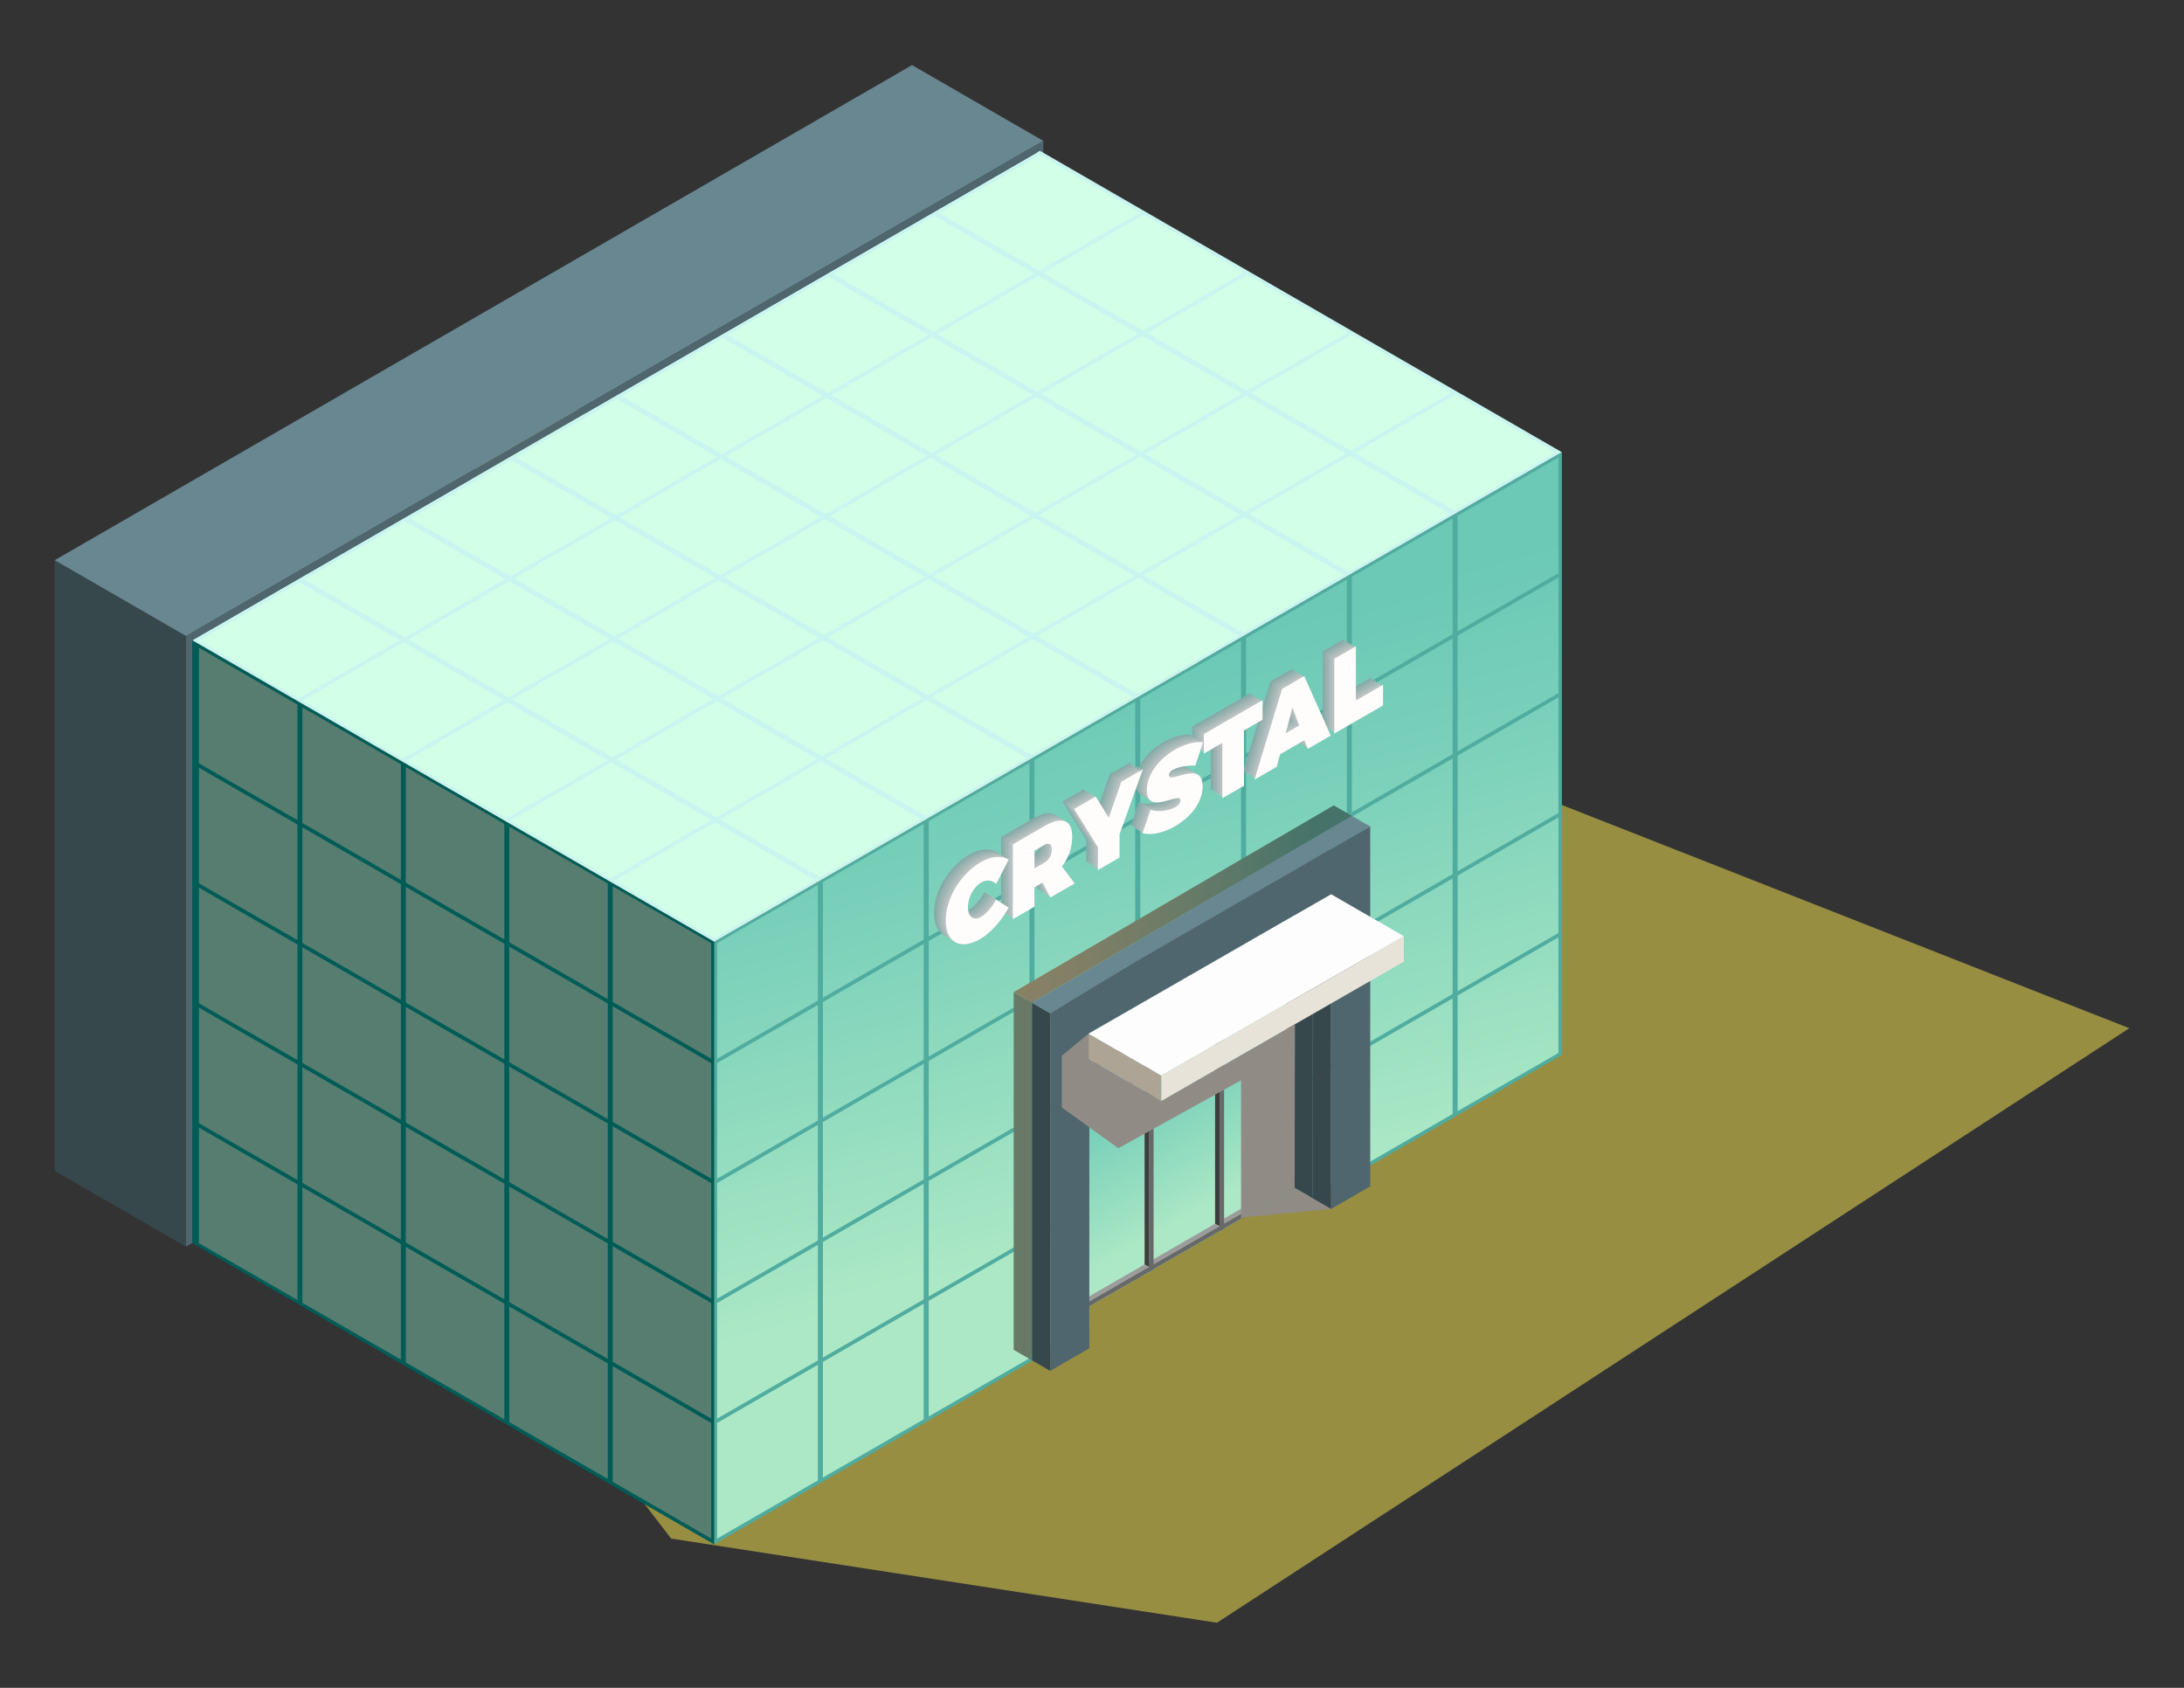 <?xml version="1.0" encoding="UTF-8"?> <!-- Creator: CorelDRAW 2018 (64-Bit) --> <svg xmlns="http://www.w3.org/2000/svg" xmlns:xlink="http://www.w3.org/1999/xlink" xml:space="preserve" width="22mm" height="17mm" style="shape-rendering:geometricPrecision; text-rendering:geometricPrecision; image-rendering:optimizeQuality; fill-rule:evenodd; clip-rule:evenodd" viewBox="0 0 2200 1700"><rect x="0" y="0" width="2200" height="1700" fill="#333333" stroke="none"/> <defs> <style type="text/css"> <![CDATA[ .fil0 {fill:#978E42} .fil44 {fill:#005C56} .fil116 {fill:#37484D} .fil115 {fill:#3D3D3D} .fil2 {fill:#4F666E} .fil3 {fill:#4FAC9F} .fil111 {fill:#686868} .fil117 {fill:#688791} .fil123 {fill:#87ABA8} .fil1 {fill:#918B86} .fil124 {fill:#94B1AE} .fil114 {fill:#9C9C9C} .fil125 {fill:#A1B6B4} .fil120 {fill:#ADA495} .fil126 {fill:#ADBCBB} .fil113 {fill:#BABABA} .fil127 {fill:#BAC1C1} .fil128 {fill:#C7C7C7} .fil70 {fill:#C9F5F0} .fil122 {fill:#E8E3D8} .fil121 {fill:#FDFDFD} .fil129 {fill:#FFFCFC} .fil118 {fill:url(#id0)} .fil39 {fill:url(#id1)} .fil16 {fill:url(#id2)} .fil43 {fill:url(#id3)} .fil60 {fill:url(#id4)} .fil19 {fill:url(#id5)} .fil94 {fill:url(#id6)} .fil57 {fill:url(#id7)} .fil21 {fill:url(#id8)} .fil88 {fill:url(#id9)} .fil78 {fill:url(#id10)} .fil95 {fill:url(#id11)} .fil54 {fill:url(#id12)} .fil18 {fill:url(#id13)} .fil23 {fill:url(#id14)} .fil10 {fill:url(#id15)} .fil22 {fill:url(#id16)} .fil91 {fill:url(#id17)} .fil74 {fill:url(#id18)} .fil101 {fill:url(#id19)} .fil81 {fill:url(#id20)} .fil71 {fill:url(#id21)} .fil34 {fill:url(#id22)} .fil64 {fill:url(#id23)} .fil9 {fill:url(#id24)} .fil67 {fill:url(#id25)} .fil29 {fill:url(#id26)} .fil105 {fill:url(#id27)} .fil33 {fill:url(#id28)} .fil55 {fill:url(#id29)} .fil11 {fill:url(#id30)} .fil85 {fill:url(#id31)} .fil12 {fill:url(#id32)} .fil109 {fill:url(#id33)} .fil75 {fill:url(#id34)} .fil108 {fill:url(#id35)} .fil63 {fill:url(#id36)} .fil17 {fill:url(#id37)} .fil97 {fill:url(#id38)} .fil56 {fill:url(#id39)} .fil52 {fill:url(#id40)} .fil35 {fill:url(#id41)} .fil87 {fill:url(#id42)} .fil49 {fill:url(#id43)} .fil77 {fill:url(#id44)} .fil31 {fill:url(#id45)} .fil6 {fill:url(#id46)} .fil32 {fill:url(#id47)} .fil48 {fill:url(#id48)} .fil27 {fill:url(#id49)} .fil96 {fill:url(#id50)} .fil8 {fill:url(#id51)} .fil41 {fill:url(#id52)} .fil69 {fill:url(#id53)} .fil24 {fill:url(#id54)} .fil45 {fill:url(#id55)} .fil66 {fill:url(#id56)} .fil5 {fill:url(#id57)} .fil46 {fill:url(#id58)} .fil30 {fill:url(#id59)} .fil14 {fill:url(#id60)} .fil4 {fill:url(#id61)} .fil50 {fill:url(#id62)} .fil107 {fill:url(#id63)} .fil104 {fill:url(#id64)} .fil28 {fill:url(#id65)} .fil58 {fill:url(#id66)} .fil73 {fill:url(#id67)} .fil26 {fill:url(#id68)} .fil20 {fill:url(#id69)} .fil51 {fill:url(#id70)} .fil103 {fill:url(#id71)} .fil76 {fill:url(#id72)} .fil89 {fill:url(#id73)} .fil38 {fill:url(#id74)} .fil84 {fill:url(#id75)} .fil79 {fill:url(#id76)} .fil86 {fill:url(#id77)} .fil98 {fill:url(#id78)} .fil119 {fill:url(#id79)} .fil68 {fill:url(#id80)} .fil37 {fill:url(#id81)} .fil15 {fill:url(#id82)} .fil65 {fill:url(#id83)} .fil112 {fill:url(#id84)} .fil36 {fill:url(#id85)} .fil100 {fill:url(#id86)} .fil110 {fill:url(#id87)} .fil62 {fill:url(#id88)} .fil93 {fill:url(#id89)} .fil40 {fill:url(#id90)} .fil106 {fill:url(#id91)} .fil90 {fill:url(#id92)} .fil80 {fill:url(#id93)} .fil102 {fill:url(#id94)} .fil82 {fill:url(#id95)} .fil59 {fill:url(#id96)} .fil99 {fill:url(#id97)} .fil13 {fill:url(#id98)} .fil72 {fill:url(#id99)} .fil53 {fill:url(#id100)} .fil83 {fill:url(#id101)} .fil92 {fill:url(#id102)} .fil61 {fill:url(#id103)} .fil25 {fill:url(#id104)} .fil7 {fill:url(#id105)} .fil42 {fill:url(#id106)} .fil47 {fill:url(#id107)} ]]> </style> <linearGradient id="id0" gradientUnits="userSpaceOnUse" x1="1018.25" y1="1162.7" x2="1018.25" y2="1162.7"> <stop offset="0" style="stop-opacity:1; stop-color:#8A8166"></stop> <stop offset="0.22" style="stop-opacity:1; stop-color:#807F66"></stop> <stop offset="0.58" style="stop-opacity:1; stop-color:#667A68"></stop> <stop offset="0.929" style="stop-opacity:1; stop-color:#467369"></stop> <stop offset="1" style="stop-opacity:1; stop-color:#467369"></stop> </linearGradient> <linearGradient id="id1" gradientUnits="userSpaceOnUse" x1="1529.37" y1="1139.47" x2="1389.98" y2="558.63"> <stop offset="0" style="stop-opacity:1; stop-color:#ACE8C6"></stop> <stop offset="0.129" style="stop-opacity:1; stop-color:#A1E3C3"></stop> <stop offset="0.651" style="stop-opacity:1; stop-color:#7AD0BA"></stop> <stop offset="0.929" style="stop-opacity:1; stop-color:#6BC9B6"></stop> <stop offset="1" style="stop-opacity:1; stop-color:#6BC9B6"></stop> </linearGradient> <linearGradient id="id2" gradientUnits="userSpaceOnUse" xlink:href="#id1" x1="1018.25" y1="1278.86" x2="855.61" y2="698.03"> </linearGradient> <linearGradient id="id3" gradientUnits="userSpaceOnUse" xlink:href="#id1" x1="1668.76" y1="1093.01" x2="1506.14" y2="512.18"> </linearGradient> <linearGradient id="id4" gradientUnits="userSpaceOnUse" x1="-4162.35" y1="1255.63" x2="-4324.97" y2="674.81"> <stop offset="0" style="stop-opacity:1; stop-color:#567D70"></stop> <stop offset="0.329" style="stop-opacity:1; stop-color:#4C756A"></stop> <stop offset="0.878" style="stop-opacity:1; stop-color:#32605C"></stop> <stop offset="0.929" style="stop-opacity:1; stop-color:#2F5E5A"></stop> <stop offset="1" style="stop-opacity:1; stop-color:#2F5E5A"></stop> </linearGradient> <linearGradient id="id5" gradientUnits="userSpaceOnUse" xlink:href="#id1" x1="1087.94" y1="1255.63" x2="925.32" y2="674.8"> </linearGradient> <linearGradient id="id6" gradientUnits="userSpaceOnUse" x1="-3210.34" y1="2742.61" x2="-3372.98" y2="2161.77"> <stop offset="0" style="stop-opacity:1; stop-color:#92E8E1"></stop> <stop offset="0.071" style="stop-opacity:1; stop-color:#92E8E1"></stop> <stop offset="0.388" style="stop-opacity:1; stop-color:#ADF2E4"></stop> <stop offset="0.769" style="stop-opacity:1; stop-color:#C7FBE6"></stop> <stop offset="1" style="stop-opacity:1; stop-color:#D1FFE7"></stop> </linearGradient> <linearGradient id="id7" gradientUnits="userSpaceOnUse" xlink:href="#id4" x1="-4208.81" y1="1255.62" x2="-4371.43" y2="698.06"> </linearGradient> <linearGradient id="id8" gradientUnits="userSpaceOnUse" xlink:href="#id1" x1="1134.41" y1="1232.39" x2="971.77" y2="674.81"> </linearGradient> <linearGradient id="id9" gradientUnits="userSpaceOnUse" xlink:href="#id6" x1="-3372.76" y1="2788.94" x2="-3512.16" y2="2208.14"> </linearGradient> <linearGradient id="id10" gradientUnits="userSpaceOnUse" xlink:href="#id6" x1="-3605.09" y1="2835.59" x2="-3744.49" y2="2277.97"> </linearGradient> <linearGradient id="id11" gradientUnits="userSpaceOnUse" xlink:href="#id6" x1="-3186.9" y1="2719.28" x2="-3349.53" y2="2161.7"> </linearGradient> <linearGradient id="id12" gradientUnits="userSpaceOnUse" xlink:href="#id4" x1="-4255.26" y1="1278.87" x2="-4417.88" y2="698.04"> </linearGradient> <linearGradient id="id13" gradientUnits="userSpaceOnUse" xlink:href="#id1" x1="1087.95" y1="1255.63" x2="925.31" y2="674.82"> </linearGradient> <linearGradient id="id14" gradientUnits="userSpaceOnUse" xlink:href="#id1" x1="1204.11" y1="1232.38" x2="1041.48" y2="651.58"> </linearGradient> <linearGradient id="id15" gradientUnits="userSpaceOnUse" xlink:href="#id1" x1="878.85" y1="1302.09" x2="716.22" y2="744.51"> </linearGradient> <linearGradient id="id16" gradientUnits="userSpaceOnUse" xlink:href="#id1" x1="1180.88" y1="1232.39" x2="1018.25" y2="651.58"> </linearGradient> <linearGradient id="id17" gradientUnits="userSpaceOnUse" xlink:href="#id6" x1="-3303.06" y1="2765.91" x2="-3465.69" y2="2185.05"> </linearGradient> <linearGradient id="id18" gradientUnits="userSpaceOnUse" xlink:href="#id6" x1="-3674.79" y1="2858.77" x2="-3837.42" y2="2301.16"> </linearGradient> <linearGradient id="id19" gradientUnits="userSpaceOnUse" xlink:href="#id6" x1="-3093.97" y1="2696.01" x2="-3233.36" y2="2138.43"> </linearGradient> <linearGradient id="id20" gradientUnits="userSpaceOnUse" xlink:href="#id6" x1="-3535.39" y1="2835.41" x2="-3698.02" y2="2254.6"> </linearGradient> <linearGradient id="id21" gradientUnits="userSpaceOnUse" xlink:href="#id6" x1="-3767.72" y1="2882.06" x2="-3930.35" y2="2324.44"> </linearGradient> <linearGradient id="id22" gradientUnits="userSpaceOnUse" xlink:href="#id1" x1="1413.21" y1="1162.7" x2="1273.82" y2="581.87"> </linearGradient> <linearGradient id="id23" gradientUnits="userSpaceOnUse" xlink:href="#id4" x1="-4046.2" y1="1209.18" x2="-4185.58" y2="651.57"> </linearGradient> <linearGradient id="id24" gradientUnits="userSpaceOnUse" xlink:href="#id1" x1="855.61" y1="1325.33" x2="692.99" y2="744.5"> </linearGradient> <linearGradient id="id25" gradientUnits="userSpaceOnUse" xlink:href="#id4" x1="-3976.74" y1="1209.16" x2="-4139.37" y2="628.36"> </linearGradient> <linearGradient id="id26" gradientUnits="userSpaceOnUse" xlink:href="#id1" x1="1297.04" y1="1185.93" x2="1157.64" y2="674.83"> </linearGradient> <linearGradient id="id27" gradientUnits="userSpaceOnUse" xlink:href="#id6" x1="-2977.8" y1="2672.91" x2="-3140.44" y2="2092.07"> </linearGradient> <linearGradient id="id28" gradientUnits="userSpaceOnUse" xlink:href="#id1" x1="1436.43" y1="1162.69" x2="1273.81" y2="581.88"> </linearGradient> <linearGradient id="id29" gradientUnits="userSpaceOnUse" xlink:href="#id4" x1="-4278.5" y1="1278.86" x2="-4441.12" y2="698.04"> </linearGradient> <linearGradient id="id30" gradientUnits="userSpaceOnUse" xlink:href="#id1" x1="902.08" y1="1302.1" x2="762.69" y2="721.25"> </linearGradient> <linearGradient id="id31" gradientUnits="userSpaceOnUse" xlink:href="#id6" x1="-3419.22" y1="2788.94" x2="-3581.85" y2="2231.37"> </linearGradient> <linearGradient id="id32" gradientUnits="userSpaceOnUse" xlink:href="#id1" x1="948.54" y1="1302.11" x2="785.92" y2="721.26"> </linearGradient> <linearGradient id="id33" gradientUnits="userSpaceOnUse" xlink:href="#id6" x1="-2908.32" y1="2649.74" x2="-3047.72" y2="2068.89"> </linearGradient> <linearGradient id="id34" gradientUnits="userSpaceOnUse" xlink:href="#id6" x1="-3651.55" y1="2858.65" x2="-3814.18" y2="2277.84"> </linearGradient> <linearGradient id="id35" gradientUnits="userSpaceOnUse" xlink:href="#id6" x1="-2931.33" y1="2649.63" x2="-3093.96" y2="2068.81"> </linearGradient> <linearGradient id="id36" gradientUnits="userSpaceOnUse" xlink:href="#id4" x1="-4069.43" y1="1232.4" x2="-4232.05" y2="651.58"> </linearGradient> <linearGradient id="id37" gradientUnits="userSpaceOnUse" xlink:href="#id1" x1="1064.72" y1="1255.63" x2="902.08" y2="698.05"> </linearGradient> <linearGradient id="id38" gradientUnits="userSpaceOnUse" xlink:href="#id6" x1="-3186.9" y1="2719.19" x2="-3326.29" y2="2161.62"> </linearGradient> <linearGradient id="id39" gradientUnits="userSpaceOnUse" xlink:href="#id4" x1="-4232.04" y1="1278.86" x2="-4394.66" y2="698.06"> </linearGradient> <linearGradient id="id40" gradientUnits="userSpaceOnUse" xlink:href="#id4" x1="-4324.96" y1="1302.1" x2="-4487.58" y2="721.28"> </linearGradient> <linearGradient id="id41" gradientUnits="userSpaceOnUse" xlink:href="#id1" x1="1459.67" y1="1162.71" x2="1297.05" y2="581.86"> </linearGradient> <linearGradient id="id42" gradientUnits="userSpaceOnUse" xlink:href="#id6" x1="-3395.99" y1="2789.08" x2="-3558.62" y2="2208.24"> </linearGradient> <linearGradient id="id43" gradientUnits="userSpaceOnUse" xlink:href="#id4" x1="-4371.91" y1="1302.08" x2="-4534.55" y2="744.52"> </linearGradient> <linearGradient id="id44" gradientUnits="userSpaceOnUse" xlink:href="#id6" x1="-3628.33" y1="2858.78" x2="-3790.96" y2="2277.94"> </linearGradient> <linearGradient id="id45" gradientUnits="userSpaceOnUse" xlink:href="#id1" x1="1366.74" y1="1185.93" x2="1204.12" y2="605.11"> </linearGradient> <linearGradient id="id46" gradientUnits="userSpaceOnUse" xlink:href="#id1" x1="785.92" y1="1325.32" x2="646.52" y2="767.75"> </linearGradient> <linearGradient id="id47" gradientUnits="userSpaceOnUse" xlink:href="#id1" x1="1413.2" y1="1162.7" x2="1250.58" y2="605.11"> </linearGradient> <linearGradient id="id48" gradientUnits="userSpaceOnUse" xlink:href="#id4" x1="-4418.38" y1="1325.32" x2="-4581.01" y2="744.51"> </linearGradient> <linearGradient id="id49" gradientUnits="userSpaceOnUse" xlink:href="#id1" x1="1297.05" y1="1209.16" x2="1134.41" y2="628.34"> </linearGradient> <linearGradient id="id50" gradientUnits="userSpaceOnUse" xlink:href="#id6" x1="-3186.9" y1="2742.47" x2="-3349.52" y2="2161.66"> </linearGradient> <linearGradient id="id51" gradientUnits="userSpaceOnUse" xlink:href="#id1" x1="855.62" y1="1325.32" x2="692.99" y2="744.51"> </linearGradient> <linearGradient id="id52" gradientUnits="userSpaceOnUse" xlink:href="#id1" x1="1599.07" y1="1116.24" x2="1436.44" y2="535.41"> </linearGradient> <linearGradient id="id53" gradientUnits="userSpaceOnUse" xlink:href="#id4" x1="-3930.28" y1="1185.93" x2="-4069.67" y2="605.11"> </linearGradient> <linearGradient id="id54" gradientUnits="userSpaceOnUse" xlink:href="#id1" x1="1204.11" y1="1209.17" x2="1041.48" y2="698.06"> </linearGradient> <linearGradient id="id55" gradientUnits="userSpaceOnUse" xlink:href="#id4" x1="-4511.31" y1="1348.56" x2="-4673.95" y2="767.75"> </linearGradient> <linearGradient id="id56" gradientUnits="userSpaceOnUse" xlink:href="#id4" x1="-4023.2" y1="1209.16" x2="-4162.6" y2="628.35"> </linearGradient> <linearGradient id="id57" gradientUnits="userSpaceOnUse" xlink:href="#id1" x1="762.69" y1="1348.56" x2="600.05" y2="767.74"> </linearGradient> <linearGradient id="id58" gradientUnits="userSpaceOnUse" xlink:href="#id4" x1="-4464.85" y1="1325.33" x2="-4627.48" y2="767.76"> </linearGradient> <linearGradient id="id59" gradientUnits="userSpaceOnUse" xlink:href="#id1" x1="1343.5" y1="1185.93" x2="1180.89" y2="605.12"> </linearGradient> <linearGradient id="id60" gradientUnits="userSpaceOnUse" xlink:href="#id1" x1="971.78" y1="1278.87" x2="809.14" y2="721.28"> </linearGradient> <linearGradient id="id61" gradientUnits="userSpaceOnUse" xlink:href="#id1" x1="739.45" y1="1348.56" x2="576.82" y2="790.98"> </linearGradient> <linearGradient id="id62" gradientUnits="userSpaceOnUse" xlink:href="#id4" x1="-4394.65" y1="1302.09" x2="-4557.27" y2="744.49"> </linearGradient> <linearGradient id="id63" gradientUnits="userSpaceOnUse" xlink:href="#id6" x1="-2954.57" y1="2649.69" x2="-3117.2" y2="2092.08"> </linearGradient> <linearGradient id="id64" gradientUnits="userSpaceOnUse" xlink:href="#id6" x1="-3001.03" y1="2672.86" x2="-3163.66" y2="2092.03"> </linearGradient> <linearGradient id="id65" gradientUnits="userSpaceOnUse" xlink:href="#id1" x1="1320.28" y1="1185.92" x2="1157.64" y2="628.34"> </linearGradient> <linearGradient id="id66" gradientUnits="userSpaceOnUse" xlink:href="#id4" x1="-4185.58" y1="1255.63" x2="-4348.19" y2="674.81"> </linearGradient> <linearGradient id="id67" gradientUnits="userSpaceOnUse" xlink:href="#id6" x1="-3698.02" y1="2881.91" x2="-3860.65" y2="2301.09"> </linearGradient> <linearGradient id="id68" gradientUnits="userSpaceOnUse" xlink:href="#id1" x1="1250.58" y1="1209.18" x2="1087.94" y2="628.33"> </linearGradient> <linearGradient id="id69" gradientUnits="userSpaceOnUse" xlink:href="#id1" x1="1111.18" y1="1255.63" x2="948.54" y2="674.82"> </linearGradient> <linearGradient id="id70" gradientUnits="userSpaceOnUse" xlink:href="#id4" x1="-4348.18" y1="1302.09" x2="-4510.81" y2="721.25"> </linearGradient> <linearGradient id="id71" gradientUnits="userSpaceOnUse" xlink:href="#id6" x1="-3047.5" y1="2672.78" x2="-3186.9" y2="2115.2"> </linearGradient> <linearGradient id="id72" gradientUnits="userSpaceOnUse" xlink:href="#id6" x1="-3651.55" y1="2858.78" x2="-3814.18" y2="2277.93"> </linearGradient> <linearGradient id="id73" gradientUnits="userSpaceOnUse" xlink:href="#id6" x1="-3326.29" y1="2765.79" x2="-3488.92" y2="2208.19"> </linearGradient> <linearGradient id="id74" gradientUnits="userSpaceOnUse" xlink:href="#id1" x1="1552.59" y1="1116.23" x2="1389.97" y2="558.65"> </linearGradient> <linearGradient id="id75" gradientUnits="userSpaceOnUse" xlink:href="#id6" x1="-3442.67" y1="2812.13" x2="-3605.31" y2="2231.33"> </linearGradient> <linearGradient id="id76" gradientUnits="userSpaceOnUse" xlink:href="#id6" x1="-3558.63" y1="2835.5" x2="-3721.26" y2="2254.67"> </linearGradient> <linearGradient id="id77" gradientUnits="userSpaceOnUse" xlink:href="#id6" x1="-3419.23" y1="2788.97" x2="-3581.86" y2="2231.39"> </linearGradient> <linearGradient id="id78" gradientUnits="userSpaceOnUse" xlink:href="#id6" x1="-3163.87" y1="2719.14" x2="-3303.27" y2="2138.36"> </linearGradient> <linearGradient id="id79" gradientUnits="userSpaceOnUse" xlink:href="#id0" x1="1018.25" y1="907.14" x2="1343.5" y2="907.14"> </linearGradient> <linearGradient id="id80" gradientUnits="userSpaceOnUse" xlink:href="#id4" x1="-3953.51" y1="1185.93" x2="-4116.13" y2="628.35"> </linearGradient> <linearGradient id="id81" gradientUnits="userSpaceOnUse" xlink:href="#id1" x1="1506.13" y1="1139.48" x2="1366.75" y2="558.64"> </linearGradient> <linearGradient id="id82" gradientUnits="userSpaceOnUse" xlink:href="#id1" x1="995.01" y1="1278.86" x2="832.38" y2="698.05"> </linearGradient> <linearGradient id="id83" gradientUnits="userSpaceOnUse" xlink:href="#id4" x1="-4046.44" y1="1209.17" x2="-4209.06" y2="651.59"> </linearGradient> <linearGradient id="id84" gradientUnits="userSpaceOnUse" xlink:href="#id1" x1="1227.34" y1="1209.16" x2="1134.41" y2="1046.54"> </linearGradient> <linearGradient id="id85" gradientUnits="userSpaceOnUse" xlink:href="#id1" x1="1482.9" y1="1139.48" x2="1320.28" y2="581.87"> </linearGradient> <linearGradient id="id86" gradientUnits="userSpaceOnUse" xlink:href="#id6" x1="-3093.96" y1="2696.01" x2="-3233.36" y2="2115.2"> </linearGradient> <linearGradient id="id87" gradientUnits="userSpaceOnUse" xlink:href="#id6" x1="-2861.64" y1="2626.32" x2="-3024.27" y2="2068.74"> </linearGradient> <linearGradient id="id88" gradientUnits="userSpaceOnUse" xlink:href="#id4" x1="-4092.66" y1="1232.4" x2="-4255.28" y2="651.56"> </linearGradient> <linearGradient id="id89" gradientUnits="userSpaceOnUse" xlink:href="#id6" x1="-3256.6" y1="2742.67" x2="-3419.22" y2="2185.05"> </linearGradient> <linearGradient id="id90" gradientUnits="userSpaceOnUse" xlink:href="#id1" x1="1575.83" y1="1116.24" x2="1413.21" y2="558.64"> </linearGradient> <linearGradient id="id91" gradientUnits="userSpaceOnUse" xlink:href="#id6" x1="-3001.03" y1="2672.99" x2="-3140.43" y2="2092.13"> </linearGradient> <linearGradient id="id92" gradientUnits="userSpaceOnUse" xlink:href="#id6" x1="-3303.06" y1="2765.71" x2="-3465.69" y2="2184.91"> </linearGradient> <linearGradient id="id93" gradientUnits="userSpaceOnUse" xlink:href="#id6" x1="-3535.39" y1="2835.59" x2="-3698.02" y2="2254.73"> </linearGradient> <linearGradient id="id94" gradientUnits="userSpaceOnUse" xlink:href="#id6" x1="-3070.73" y1="2696.1" x2="-3210.13" y2="2115.27"> </linearGradient> <linearGradient id="id95" gradientUnits="userSpaceOnUse" xlink:href="#id6" x1="-3512.16" y1="2812.17" x2="-3674.79" y2="2254.6"> </linearGradient> <linearGradient id="id96" gradientUnits="userSpaceOnUse" xlink:href="#id4" x1="-4139.12" y1="1255.62" x2="-4301.74" y2="674.82"> </linearGradient> <linearGradient id="id97" gradientUnits="userSpaceOnUse" xlink:href="#id6" x1="-3117.19" y1="2696.01" x2="-3256.6" y2="2138.44"> </linearGradient> <linearGradient id="id98" gradientUnits="userSpaceOnUse" xlink:href="#id1" x1="971.77" y1="1278.87" x2="809.15" y2="721.27"> </linearGradient> <linearGradient id="id99" gradientUnits="userSpaceOnUse" xlink:href="#id6" x1="-3744.49" y1="2881.87" x2="-3907.12" y2="2301.07"> </linearGradient> <linearGradient id="id100" gradientUnits="userSpaceOnUse" xlink:href="#id4" x1="-4301.73" y1="1278.87" x2="-4464.34" y2="721.27"> </linearGradient> <linearGradient id="id101" gradientUnits="userSpaceOnUse" xlink:href="#id6" x1="-3489.14" y1="2812.26" x2="-3628.54" y2="2231.43"> </linearGradient> <linearGradient id="id102" gradientUnits="userSpaceOnUse" xlink:href="#id6" x1="-3279.83" y1="2765.8" x2="-3442.46" y2="2184.97"> </linearGradient> <linearGradient id="id103" gradientUnits="userSpaceOnUse" xlink:href="#id4" x1="-4139.12" y1="1232.4" x2="-4278.51" y2="674.8"> </linearGradient> <linearGradient id="id104" gradientUnits="userSpaceOnUse" xlink:href="#id1" x1="1227.34" y1="1209.17" x2="1064.7" y2="651.58"> </linearGradient> <linearGradient id="id105" gradientUnits="userSpaceOnUse" xlink:href="#id1" x1="832.39" y1="1325.33" x2="669.75" y2="744.51"> </linearGradient> <linearGradient id="id106" gradientUnits="userSpaceOnUse" xlink:href="#id1" x1="1622.29" y1="1093" x2="1482.91" y2="535.42"> </linearGradient> <linearGradient id="id107" gradientUnits="userSpaceOnUse" xlink:href="#id4" x1="-4441.62" y1="1325.32" x2="-4604.25" y2="744.52"> </linearGradient> </defs> <g id="Слой_x0020_1">  <g id="_2223502777216"> <polygon id="XMLID_5593_" class="fil0" points="518.66,375.53 858.87,571.37 873.55,535.53 2144.9,1035.62 1225.9,1634.42 676.05,1549.66 636.63,1498.42 458.4,1222.55 199.9,1154.6 "></polygon> <polygon id="XMLID_5596_" class="fil1" points="253.3,844.97 965.32,1253.33 1340.88,1217.65 1299.64,1020.26 "></polygon> <polygon id="XMLID_5545_" class="fil2" points="1050.98,141.91 1050.98,749.04 1044.71,752.66 1044.71,145.56 "></polygon> <polygon id="XMLID_6031_" class="fil3" points="1573.3,455.44 1573.3,1062.54 1380.26,1173.97 1340.88,1196.74 1322.78,1207.17 1322.48,1207.01 1322.04,1206.73 1319.3,1205.17 1304.08,1196.44 1299.64,1198.97 1283.45,1208.35 1255.22,1224.69 1250.13,1227.57 1233.06,1237.46 1233.06,1237.53 1228.62,1240.11 1228.62,1239.97 1162.03,1278.4 1162.03,1278.63 1157.59,1281.21 1157.59,1280.98 1148.67,1286.16 1143.56,1289.11 1124.58,1300.05 1097.3,1315.81 1097.3,1337.36 1057.9,1360.06 1039.94,1370.47 719.37,1555.52 719.37,948.45 774.37,916.73 947.8,816.6 1044.75,760.59 1049.63,757.77 1177.48,683.94 1336.44,592.17 1509.8,492.1 "></polygon> <polygon id="XMLID_5692_" class="fil4" points="823.87,1374.61 722.37,1433.2 722.37,1549.67 823.87,1491.07 "></polygon> <polygon id="XMLID_5691_" class="fil5" points="823.87,1253.8 722.37,1312.39 722.37,1428.86 823.87,1370.26 "></polygon> <polygon id="XMLID_5690_" class="fil6" points="823.87,1132.96 722.37,1191.58 722.37,1308.05 823.87,1249.43 "></polygon> <polygon id="XMLID_5689_" class="fil7" points="823.87,1012.15 722.37,1070.74 722.37,1187.21 823.87,1128.62 "></polygon> <polygon id="XMLID_5688_" class="fil8" points="823.87,891.34 722.37,949.93 722.37,1066.4 823.87,1007.81 "></polygon> <polygon id="XMLID_5686_" class="fil9" points="930.45,1313.11 828.94,1371.7 828.94,1488.17 930.45,1429.57 "></polygon> <polygon id="XMLID_5685_" class="fil10" points="930.45,1192.3 828.94,1250.89 828.94,1367.36 930.45,1308.76 "></polygon> <polygon id="XMLID_5684_" class="fil11" points="930.45,1071.47 828.94,1130.06 828.94,1246.52 930.45,1187.93 "></polygon> <polygon id="XMLID_5683_" class="fil12" points="930.45,950.66 828.94,1009.25 828.94,1125.71 930.45,1067.12 "></polygon> <polygon id="XMLID_5682_" class="fil13" points="930.45,829.84 828.94,888.44 828.94,1004.9 930.45,946.28 "></polygon> <polygon id="XMLID_5680_" class="fil14" points="1036.99,1251.61 935.51,1310.2 935.51,1426.67 1036.99,1368.08 "></polygon> <polygon id="XMLID_5679_" class="fil15" points="1036.99,1130.78 935.51,1189.37 935.51,1305.84 1036.99,1247.25 "></polygon> <polygon id="XMLID_5678_" class="fil16" points="1036.99,1009.97 935.51,1068.56 935.51,1185.03 1036.99,1126.43 "></polygon> <polygon id="XMLID_5677_" class="fil17" points="1036.99,889.15 935.51,947.75 935.51,1064.21 1036.99,1005.62 "></polygon> <polygon id="XMLID_5676_" class="fil18" points="1036.99,768.32 935.51,826.91 935.51,943.38 1036.99,884.79 "></polygon> <polygon id="XMLID_5495_" class="fil19" points="1143.56,1190.09 1143.56,1289.11 1124.58,1300.05 1097.3,1315.81 1097.3,1333.3 1057.9,1356 1042.1,1365.15 1042.1,1248.69 1057.9,1239.53 1082.09,1225.64 1086.6,1222.97 1097.3,1216.83 1133.5,1195.92 1138.98,1192.74 "></polygon> <polygon id="XMLID_5673_" class="fil20" points="1143.56,1069.28 1042.06,1127.87 1042.06,1244.34 1143.56,1185.75 "></polygon> <polygon id="XMLID_5672_" class="fil21" points="1143.56,948.47 1042.06,1007.06 1042.06,1123.53 1143.56,1064.94 "></polygon> <polygon id="XMLID_5671_" class="fil22" points="1143.56,827.64 1042.06,886.25 1042.06,1002.7 1143.56,944.1 "></polygon> <polygon id="XMLID_5670_" class="fil23" points="1143.56,706.82 1042.06,765.42 1042.06,881.89 1143.56,823.29 "></polygon> <polygon id="XMLID_5512_" class="fil24" points="1250.13,1128.59 1250.13,1227.57 1233.06,1237.46 1233.06,1237.53 1228.62,1240.11 1228.62,1239.97 1162.03,1278.4 1162.03,1278.63 1157.59,1281.21 1157.59,1280.98 1148.67,1286.16 1148.67,1187.21 1152.95,1184.77 1157.59,1182.03 1162.03,1179.45 1223.97,1143.67 1228.62,1141.03 1233.06,1138.44 1240.14,1134.38 "></polygon> <polygon id="XMLID_5667_" class="fil25" points="1250.13,1007.78 1148.63,1066.38 1148.63,1182.84 1250.13,1124.25 "></polygon> <polygon id="XMLID_5666_" class="fil26" points="1250.13,886.95 1148.63,945.57 1148.63,1062.03 1250.13,1003.41 "></polygon> <polygon id="XMLID_5665_" class="fil27" points="1250.13,766.14 1148.63,824.73 1148.63,941.2 1250.13,882.6 "></polygon> <polygon id="XMLID_5664_" class="fil28" points="1250.13,645.33 1148.63,703.92 1148.63,820.39 1250.13,761.79 "></polygon> <polygon id="XMLID_5490_" class="fil29" points="1356.7,1067.12 1356.7,1183.59 1340.88,1192.74 1322.48,1203.31 1319.3,1205.17 1304.08,1196.44 1299.64,1198.97 1283.45,1208.35 1255.22,1224.69 1255.22,1125.71 1292.39,1104.22 1294.99,1102.73 1299.64,1100.09 1304.08,1097.49 1322.48,1086.85 1340.88,1076.27 "></polygon> <polygon id="XMLID_5661_" class="fil30" points="1356.68,946.26 1255.19,1004.88 1255.19,1121.35 1356.68,1062.73 "></polygon> <polygon id="XMLID_5660_" class="fil31" points="1356.68,825.45 1255.19,884.04 1255.19,1000.51 1356.68,941.92 "></polygon> <polygon id="XMLID_5659_" class="fil32" points="1356.68,704.64 1255.19,763.23 1255.19,879.7 1356.68,821.11 "></polygon> <polygon id="XMLID_5658_" class="fil33" points="1356.68,583.8 1255.19,642.42 1255.19,758.89 1356.68,700.27 "></polygon> <polygon id="XMLID_5656_" class="fil34" points="1463.25,1005.58 1361.74,1064.19 1361.74,1180.66 1463.25,1122.04 "></polygon> <polygon id="XMLID_5655_" class="fil35" points="1463.25,884.77 1361.74,943.36 1361.74,1059.82 1463.25,1001.23 "></polygon> <polygon id="XMLID_5654_" class="fil36" points="1463.25,763.95 1361.74,822.55 1361.74,939.01 1463.25,880.42 "></polygon> <polygon id="XMLID_5653_" class="fil37" points="1463.25,643.12 1361.74,701.73 1361.74,818.2 1463.25,759.58 "></polygon> <polygon id="XMLID_5652_" class="fil38" points="1463.25,522.31 1361.74,580.9 1361.74,697.37 1463.25,638.77 "></polygon> <polygon id="XMLID_5650_" class="fil39" points="1569.82,944.08 1468.31,1002.67 1468.31,1119.14 1569.82,1060.55 "></polygon> <polygon id="XMLID_5649_" class="fil40" points="1569.82,823.27 1468.31,881.86 1468.31,998.33 1569.82,939.73 "></polygon> <polygon id="XMLID_5648_" class="fil41" points="1569.82,702.43 1468.31,761.05 1468.31,877.51 1569.82,818.9 "></polygon> <polygon id="XMLID_5647_" class="fil42" points="1569.82,581.62 1468.31,640.21 1468.31,756.68 1569.82,698.09 "></polygon> <polygon id="XMLID_5646_" class="fil43" points="1569.82,460.81 1468.31,519.4 1468.31,635.87 1569.82,577.27 "></polygon> <polygon id="XMLID_5600_" class="fil44" points="193.66,644.86 719.4,948.42 719.4,1555.52 193.66,1251.98 "></polygon> <polygon id="XMLID_5739_" class="fil45" points="617.17,1375.98 716.42,1433.2 716.42,1549.67 617.17,1492.45 "></polygon> <polygon id="XMLID_5738_" class="fil46" points="617.17,1255.14 716.42,1312.39 716.42,1428.86 617.17,1371.61 "></polygon> <polygon id="XMLID_5737_" class="fil47" points="617.17,1134.33 716.42,1191.58 716.42,1308.05 617.17,1250.8 "></polygon> <polygon id="XMLID_5736_" class="fil48" points="617.17,1013.52 716.42,1070.74 716.42,1187.21 617.17,1129.99 "></polygon> <polygon id="XMLID_5735_" class="fil49" points="617.17,892.68 716.42,949.93 716.42,1066.4 617.17,1009.15 "></polygon> <polygon id="XMLID_5733_" class="fil50" points="512.97,1315.9 612.23,1373.15 612.23,1489.61 512.97,1432.36 "></polygon> <polygon id="XMLID_5732_" class="fil51" points="512.97,1195.09 612.23,1252.31 612.23,1368.77 512.97,1311.55 "></polygon> <polygon id="XMLID_5731_" class="fil52" points="512.97,1074.25 612.23,1131.5 612.23,1247.96 512.97,1190.72 "></polygon> <polygon id="XMLID_5730_" class="fil53" points="512.97,953.44 612.23,1010.69 612.23,1127.15 512.97,1069.91 "></polygon> <polygon id="XMLID_5729_" class="fil54" points="512.97,832.63 612.23,889.85 612.23,1006.32 512.97,949.1 "></polygon> <polygon id="XMLID_5727_" class="fil55" points="408.77,1255.82 508.03,1313.06 508.03,1429.53 408.77,1372.29 "></polygon> <polygon id="XMLID_5726_" class="fil56" points="408.77,1135 508.03,1192.25 508.03,1308.72 408.77,1251.47 "></polygon> <polygon id="XMLID_5725_" class="fil57" points="408.77,1014.19 508.03,1071.42 508.03,1187.89 408.77,1130.66 "></polygon> <polygon id="XMLID_5724_" class="fil58" points="408.77,893.36 508.03,950.6 508.03,1067.07 408.77,1009.83 "></polygon> <polygon id="XMLID_5723_" class="fil59" points="408.77,772.55 508.03,829.79 508.03,946.24 408.77,889.02 "></polygon> <polygon id="XMLID_5721_" class="fil60" points="304.57,1195.76 403.83,1252.98 403.83,1369.45 304.57,1312.23 "></polygon> <polygon id="XMLID_5719_" class="fil61" points="304.57,1074.93 403.83,1132.17 403.83,1248.64 304.57,1191.39 "></polygon> <polygon id="XMLID_5718_" class="fil62" points="304.57,954.12 403.83,1011.36 403.83,1127.8 304.57,1070.58 "></polygon> <polygon id="XMLID_5717_" class="fil63" points="304.57,833.3 403.83,890.53 403.83,1006.99 304.57,949.77 "></polygon> <polygon id="XMLID_5716_" class="fil64" points="304.57,712.47 403.83,769.72 403.83,886.18 304.57,828.94 "></polygon> <polygon id="XMLID_5713_" class="fil65" points="200.37,1135.68 299.62,1192.9 299.62,1309.37 200.37,1252.15 "></polygon> <polygon id="XMLID_5712_" class="fil66" points="200.37,1014.87 299.62,1072.09 299.62,1188.56 200.37,1131.31 "></polygon> <polygon id="XMLID_5711_" class="fil67" points="200.37,894.03 299.62,951.28 299.62,1067.75 200.37,1010.5 "></polygon> <polygon id="XMLID_5710_" class="fil68" points="200.37,773.22 299.62,830.44 299.62,946.91 200.37,889.69 "></polygon> <polygon id="XMLID_5709_" class="fil69" points="200.37,652.39 299.62,709.63 299.62,826.1 200.37,768.86 "></polygon> <polygon id="XMLID_5643_" class="fil70" points="1573.3,455.44 719.42,948.42 193.66,644.86 1047.52,151.9 "></polygon> <polygon id="XMLID_46_" class="fil71" points="402.57,644.86 301.09,703.45 200.21,645.21 301.72,586.62 "></polygon> <polygon id="XMLID_45_" class="fil72" points="507.21,705.27 405.71,763.86 304.85,705.64 406.35,647.02 "></polygon> <polygon id="XMLID_44_" class="fil73" points="611.85,765.67 510.35,824.27 409.49,766.05 510.97,707.45 "></polygon> <polygon id="XMLID_43_" class="fil74" points="716.47,826.08 614.99,884.67 514.11,826.45 615.62,767.86 "></polygon> <polygon id="XMLID_42_" class="fil75" points="821.11,886.48 719.61,945.1 618.75,886.86 720.26,828.26 "></polygon> <polygon class="fil76" points="509.11,583.32 407.64,641.91 306.75,583.69 408.26,525.1 "></polygon> <polygon class="fil77" points="613.76,643.72 512.25,702.31 411.4,644.09 512.9,585.5 "></polygon> <polygon class="fil78" points="718.4,704.13 616.89,762.74 516.04,704.5 617.52,645.91 "></polygon> <polygon class="fil79" points="823.02,764.56 721.54,823.15 620.66,764.91 722.16,706.31 "></polygon> <polygon class="fil80" points="927.66,824.96 826.15,883.55 725.3,825.33 826.81,766.72 "></polygon> <polygon class="fil81" points="615.66,521.8 514.18,580.39 413.3,522.14 514.81,463.55 "></polygon> <polygon class="fil82" points="720.3,582.2 618.8,640.8 517.94,582.57 619.45,523.96 "></polygon> <polygon class="fil83" points="824.94,642.61 723.44,701.2 622.59,642.98 724.07,584.36 "></polygon> <polygon class="fil84" points="929.56,703.01 828.08,761.61 727.21,703.38 828.71,644.79 "></polygon> <polygon class="fil85" points="1034.2,763.42 932.7,822.04 831.84,763.79 933.35,705.2 "></polygon> <polygon class="fil86" points="722.21,460.25 620.73,518.85 519.85,460.63 621.36,402.03 "></polygon> <polygon class="fil87" points="826.85,520.66 725.34,579.25 624.49,521.03 725.99,462.44 "></polygon> <polygon class="fil88" points="931.49,581.06 829.99,639.68 729.13,581.44 830.61,522.84 "></polygon> <polygon class="fil89" points="1036.11,641.49 934.63,700.09 833.75,641.84 935.25,583.25 "></polygon> <polygon class="fil90" points="1140.75,701.9 1039.25,760.49 938.39,702.25 1039.9,643.65 "></polygon> <polygon class="fil91" points="828.75,398.71 727.27,457.32 626.39,399.08 727.9,340.49 "></polygon> <polygon class="fil92" points="933.4,459.13 831.89,517.73 731.04,459.49 832.54,400.89 "></polygon> <polygon class="fil93" points="1038.04,519.54 936.53,578.13 835.68,519.91 937.16,461.3 "></polygon> <polygon class="fil94" points="1142.65,579.95 1041.18,638.54 940.3,580.32 1041.8,521.73 "></polygon> <polygon class="fil95" points="1247.3,640.35 1145.79,698.95 1044.94,640.73 1146.42,582.13 "></polygon> <polygon class="fil96" points="935.3,337.19 833.82,395.78 732.94,337.56 834.45,278.94 "></polygon> <polygon class="fil97" points="1039.94,397.59 938.44,456.19 837.58,397.96 939.09,339.37 "></polygon> <polygon class="fil98" points="1144.58,458 1043.08,516.62 942.23,458.37 1043.7,399.77 "></polygon> <polygon class="fil99" points="1249.2,518.4 1147.72,577.02 1046.84,518.77 1148.35,460.18 "></polygon> <polygon class="fil100" points="1353.84,578.83 1252.34,637.43 1151.48,579.18 1252.97,520.59 "></polygon> <polygon class="fil101" points="1041.85,275.64 940.36,334.26 839.49,276.02 941,217.42 "></polygon> <polygon class="fil102" points="1146.49,336.07 1044.98,394.67 944.13,336.42 1045.61,277.83 "></polygon> <polygon class="fil103" points="1251.11,396.48 1149.63,455.07 1048.75,396.85 1150.25,338.23 "></polygon> <polygon class="fil104" points="1355.75,456.89 1254.24,515.48 1153.39,457.26 1254.89,398.64 "></polygon> <polygon class="fil105" points="1460.39,517.29 1358.89,575.88 1258.03,517.66 1359.51,459.07 "></polygon> <polygon id="XMLID_40_" class="fil106" points="1148.39,214.12 1046.91,272.71 946.03,214.49 1047.54,155.88 "></polygon> <polygon id="XMLID_39_" class="fil107" points="1253.04,274.53 1151.53,333.12 1050.68,274.9 1152.16,216.31 "></polygon> <polygon id="XMLID_38_" class="fil108" points="1357.65,334.93 1256.17,393.55 1155.29,335.31 1256.8,276.71 "></polygon> <polygon id="XMLID_37_" class="fil109" points="1462.29,395.34 1360.79,453.95 1259.94,395.71 1361.44,337.12 "></polygon> <polygon id="XMLID_36_" class="fil110" points="1566.94,455.77 1465.43,514.36 1364.58,456.12 1466.06,397.52 "></polygon> <polygon id="XMLID_5819_" class="fil111" points="1304.08,954.86 1304.08,1196.44 1299.64,1198.97 1283.45,1208.35 1255.22,1224.69 1250.13,1227.57 1233.06,1237.46 1228.62,1239.97 1162.03,1278.4 1157.59,1280.98 1148.67,1286.16 1143.56,1289.11 1124.58,1300.05 1097.3,1315.81 1082.09,1324.59 1082.09,1083.08 1097.3,1074.3 1143.56,1047.53 1146.37,1045.91 1148.67,1044.65 1250.13,986.06 1255.22,983.09 1299.64,957.46 "></polygon> <polygon id="XMLID_5642_" class="fil112" points="1086.55,1085.66 1299.59,962.64 1299.59,1193.83 1086.55,1316.83 "></polygon> <polygon id="XMLID_5640_" class="fil113" points="1086.55,1113.89 1086.55,1119.05 1299.59,996.05 1299.59,990.87 "></polygon> <polygon id="XMLID_5639_" class="fil114" points="1295.02,965.29 1295.02,1191.51 1086.55,1311.86 1086.55,1316.83 1299.59,1193.83 1299.59,962.64 "></polygon> <polygon id="XMLID_5485_" class="fil111" points="1304.08,954.86 1304.08,1196.44 1299.64,1198.97 1299.64,957.46 "></polygon> <polygon id="XMLID_5637_" class="fil115" points="1299.59,1193.83 1295.02,1191.51 1295.02,965.29 1299.59,962.64 "></polygon> <polygon id="XMLID_5493_" class="fil111" points="1233.06,996.02 1233.06,1237.53 1228.62,1240.11 1228.62,998.61 "></polygon> <polygon id="XMLID_5635_" class="fil115" points="1228.59,1234.81 1223.99,1232.49 1223.99,1006.27 1228.59,1003.62 "></polygon> <polygon id="XMLID_5491_" class="fil111" points="1162.03,1037.12 1162.03,1278.63 1157.59,1281.21 1157.59,1039.71 "></polygon> <polygon id="XMLID_5633_" class="fil115" points="1157.57,1275.82 1152.99,1273.5 1152.99,1047.28 1157.57,1044.63 "></polygon> <polygon id="XMLID_5632_" class="fil111" points="1086.55,1119.05 1086.55,1124.2 1299.59,1001.21 1299.59,996.02 "></polygon> <polygon id="XMLID_5631_" class="fil113" points="1151.04,1076.65 1152.99,1075.53 1157.57,1078.04 1151.93,1081.29 "></polygon> <polygon id="XMLID_5630_" class="fil113" points="1222.06,1035.64 1223.99,1034.52 1228.59,1037.03 1222.95,1040.31 "></polygon> <polygon id="XMLID_5629_" class="fil113" points="1293.09,994.66 1295.02,993.54 1299.59,996.05 1293.95,999.3 "></polygon> <polygon id="XMLID_5610_" class="fil116" points="1039.5,1009.9 1039.5,1370.15 1057.9,1380.76 1057.9,1020.51 "></polygon> <polygon id="XMLID_5489_" class="fil116" points="1340.88,857.4 1340.88,1217.65 1322.78,1207.17 1322.48,1207.01 1322.48,846.76 1338.88,856.28 1339.18,856.42 "></polygon> <path id="XMLID_5476_" class="fil116" d="M1304.08 889.06l0 307.4 15.22 8.71 2.74 1.56 0.44 0.3 0 -320.57c-6.09,1.16 -12.22,2 -18.4,2.6z"></path> <polygon id="XMLID_5608_" class="fil117" points="1361.88,821.8 1039.5,1009.9 1057.9,1020.51 1380.28,832.42 "></polygon> <polygon id="XMLID_5626_" class="fil118" points="1021.1,999.28 1021.1,1359.53 1039.5,1370.15 1039.5,1009.9 "></polygon> <polygon id="XMLID_5616_" class="fil119" points="1343.5,811.19 1021.1,999.28 1039.5,1009.9 1361.88,821.8 "></polygon> <polygon id="XMLID_5644_" class="fil2" points="1380.26,832.42 1380.26,1194.9 1340.88,1217.65 1340.88,900.7 1322.48,911.28 1317.97,913.92 1308.28,919.47 1304.08,921.91 1255.22,950.07 1250.13,953.02 1149.39,1011.03 1148.67,1011.48 1143.56,1014.36 1097.3,1041.03 1097.3,1358 1057.9,1380.76 1057.9,1020.51 1143.56,968.92 1148.67,965.94 1153.46,963.15 1250.13,907.42 1255.22,904.54 1278.57,891.02 1304.08,876.31 1312.42,871.5 1322.48,865.74 1338.88,856.28 1356.7,846.01 1361.79,843.06 "></polygon> <polygon id="XMLID_5613_" class="fil120" points="1169.89,1108.96 1096.56,1066.66 1096.56,1041.05 1169.89,1083.36 "></polygon> <polygon id="XMLID_5612_" class="fil121" points="1414.11,942.96 1169.86,1083.36 1096.54,1041.1 1323.64,910.58 1340.88,900.68 "></polygon> <polygon id="XMLID_5611_" class="fil122" points="1414.13,942.96 1169.89,1083.36 1169.89,1108.96 1414.13,968.56 "></polygon> <polygon id="XMLID_5544_" class="fil116" points="55.1,564.24 55.1,1179.26 187.36,1255.61 187.36,640.59 "></polygon> <polygon id="XMLID_5543_" class="fil2" points="193.66,636.96 193.66,1251.98 187.36,1255.61 187.36,640.59 "></polygon> <polygon id="XMLID_5542_" class="fil117" points="918.72,65.57 1050.98,141.91 187.36,640.59 55.1,564.24 "></polygon> <polygon id="XMLID_5546_" class="fil2" points="1044.71,153.46 193.66,644.86 193.66,636.96 1044.71,145.56 "></polygon> <path id="XMLID_241_" class="fil123" d="M1004.19 858.37l-12.57 24.32c-3.93,-3.85 -9.83,-4.41 -14.87,-1.5 -7.9,4.55 -13.59,15.03 -13.59,25.02 0,10.08 5.69,14.1 13.59,9.57 4.67,-2.69 10.57,-9.41 14.87,-17.17l12.57 8.11c-7.3,13.34 -18.45,25.67 -28.58,31.5 -20.12,11.64 -34.76,3.65 -34.76,-18.79 0,-22.15 14.99,-46.91 35.6,-58.81 10.01,-5.78 20.97,-6.73 27.74,-2.25z"></path> <path id="XMLID_238_" class="fil123" d="M1040.22 861.39c4.67,-2.69 7.39,-7.6 7.39,-13.38 0,-5.6 -2.72,-7.25 -7.39,-4.55l-10.04 5.78 0 17.94 10.04 -5.79zm-1.86 19.98l-8.15 4.72 0 19.57 -21.75 12.54 0 -75.3 31.76 -18.33c17.79,-10.27 28,-6.38 28,10.81 0,10.94 -3.65,21.21 -10.39,29.85l12.92 17.03 -24.54 14.16 -7.85 -15.05z"></path> <polygon id="XMLID_236_" class="fil123" points="1115.87,856.19 1094.12,868.74 1094.12,845.87 1070.17,807.29 1091.8,794.79 1104.99,816.16 1117.73,779.83 1139.38,767.33 1115.87,832.77 "></polygon> <path id="XMLID_234_" class="fil123" d="M1200.04 740.12l-7.88 23.44c-6.64,-0.37 -16.86,0.93 -22.56,4.23 -2.44,1.41 -4.04,3.18 -4.04,5.43 0,9.46 33.99,-16.07 33.99,11.2 0,16.75 -12.82,31.58 -27.62,40.13 -11.43,6.59 -24.17,9.54 -32.88,6.94l8.06 -23.35c6.74,2.56 18.36,1.12 25,-2.72 3.19,-1.83 5.23,-4.21 5.23,-6.88 0,-9.78 -33.99,16.29 -33.99,-10.12 0,-15.06 11.06,-30.88 28.09,-40.71 10.43,-6.02 21.21,-8.69 28.6,-7.59z"></path> <polygon id="XMLID_232_" class="fil123" points="1241.23,728.17 1241.23,783.82 1219.51,796.36 1219.51,740.72 1200.88,751.48 1200.88,731.8 1259.96,697.7 1259.96,717.37 "></polygon> <path id="XMLID_229_" class="fil123" d="M1290.14 705.08l-6.95 26.02 13.69 -7.9 -6.74 -18.12zm-12.57 47.09l-3.37 12.59 -22.3 12.88 27.71 -91.31 22.28 -12.87 26.7 59.89 -23.14 13.36 -3.27 -8.73 -24.61 14.19z"></path> <polygon id="XMLID_227_" class="fil123" points="1381.3,682.2 1381.3,702.94 1332.26,731.26 1332.26,655.97 1354,643.42 1354,697.99 "></polygon> <path class="fil124" d="M1006.53 859.86l-12.57 24.32c-3.92,-3.86 -9.82,-4.41 -14.86,-1.51 -7.91,4.56 -13.6,15.03 -13.6,25.03 0,10.1 5.69,14.1 13.6,9.57 4.66,-2.69 10.57,-9.41 14.86,-17.17l12.57 8.11c-7.32,13.33 -18.45,25.67 -28.55,31.5 -20.12,11.62 -34.76,3.65 -34.76,-18.8 0,-22.14 15.01,-46.9 35.6,-58.8 10.01,-5.78 20.98,-6.73 27.71,-2.25z"></path> <path class="fil124" d="M1042.59 862.9c4.67,-2.69 7.39,-7.6 7.39,-13.38 0,-5.6 -2.72,-7.25 -7.39,-4.55l-10.01 5.78 0 17.94 10.01 -5.79zm-1.86 19.98l-8.15 4.72 0 19.54 -21.75 12.54 0 -75.3 31.76 -18.33c17.79,-10.26 27.99,-6.38 27.99,10.81 0,10.94 -3.64,21.21 -10.38,29.85l12.92 17.04 -24.54 14.15 -7.85 -15.02z"></path> <polygon class="fil124" points="1118.24,857.68 1096.51,870.22 1096.51,847.36 1072.54,808.77 1094.17,796.27 1107.36,817.65 1120.1,781.31 1141.75,768.81 1118.24,834.26 "></polygon> <path class="fil124" d="M1202.41 741.63l-7.88 23.44c-6.64,-0.37 -16.87,0.92 -22.56,4.23 -2.44,1.41 -4.04,3.18 -4.04,5.43 0,9.46 33.99,-16.07 33.99,11.2 0,16.75 -12.83,31.57 -27.63,40.12 -11.43,6.6 -24.16,9.55 -32.87,6.95l8.06 -23.35c6.74,2.56 18.35,1.12 25,-2.72 3.18,-1.83 5.25,-4.21 5.25,-6.88 0,-9.78 -33.99,16.29 -33.99,-10.15 0,-15.04 11.06,-30.88 28.09,-40.71 10.41,-5.98 21.19,-8.66 28.58,-7.56z"></path> <polygon class="fil124" points="1243.6,729.66 1243.6,785.3 1221.88,797.85 1221.88,742.21 1203.24,752.96 1203.24,733.31 1262.33,699.18 1262.33,718.86 "></polygon> <path class="fil124" d="M1292.51 706.59l-6.95 26.02 13.69 -7.9 -6.74 -18.12zm-12.57 47.09l-3.35 12.59 -22.3 12.87 27.71 -91.3 22.28 -12.87 26.7 59.89 -23.14 13.36 -3.27 -8.73 -24.63 14.19z"></path> <polygon class="fil124" points="1383.68,683.68 1383.68,704.43 1334.61,732.75 1334.61,657.45 1356.35,644.91 1356.35,699.48 "></polygon> <path class="fil125" d="M1008.91 861.37l-12.57 24.32c-3.93,-3.86 -9.83,-4.41 -14.87,-1.5 -7.88,4.55 -13.6,15.03 -13.6,25.02 0,10.1 5.7,14.1 13.6,9.57 4.67,-2.69 10.57,-9.41 14.87,-17.17l12.57 8.11c-7.3,13.34 -18.45,25.67 -28.56,31.5 -20.14,11.62 -34.76,3.65 -34.76,-18.79 0,-22.15 15.02,-46.91 35.6,-58.81 10.01,-5.78 20.98,-6.74 27.72,-2.25z"></path> <path class="fil125" d="M1044.96 864.39c4.67,-2.7 7.39,-7.6 7.39,-13.39 0,-5.6 -2.72,-7.24 -7.39,-4.55l-10.01 5.78 0 17.94 10.01 -5.78zm-1.86 19.98l-8.16 4.72 0 19.56 -21.74 12.55 0 -75.3 31.76 -18.33c17.79,-10.27 27.99,-6.39 27.99,10.8 0,10.94 -3.65,21.21 -10.38,29.86l12.92 17.03 -24.54 14.15 -7.85 -15.04z"></path> <polygon class="fil125" points="1120.61,859.18 1098.86,871.73 1098.86,848.85 1074.91,810.26 1096.54,797.78 1109.74,819.16 1122.46,782.79 1144.09,770.32 1120.61,835.77 "></polygon> <path class="fil125" d="M1204.78 743.13l-7.88 23.45c-6.64,-0.37 -16.86,0.92 -22.56,4.22 -2.44,1.42 -4.04,3.19 -4.04,5.44 0,9.46 33.99,-16.07 33.99,11.2 0,16.75 -12.82,31.57 -27.62,40.12 -11.43,6.6 -24.17,9.55 -32.88,6.95l8.06 -23.35c6.74,2.55 18.36,1.11 25,-2.72 3.19,-1.84 5.25,-4.21 5.25,-6.88 0,-9.78 -33.99,16.29 -33.99,-10.15 0,-15.04 11.06,-30.88 28.09,-40.71 10.39,-5.98 21.17,-8.68 28.58,-7.57z"></path> <polygon class="fil125" points="1245.97,731.17 1245.97,786.81 1224.25,799.36 1224.25,743.71 1205.62,754.47 1205.62,734.79 1264.7,700.69 1264.7,720.37 "></polygon> <path class="fil125" d="M1294.88 708.08l-6.93 26.02 13.69 -7.9 -6.76 -18.12zm-12.57 47.09l-3.37 12.59 -22.31 12.87 27.72 -91.3 22.28 -12.87 26.7 59.89 -23.14 13.36 -3.28 -8.73 -24.6 14.19z"></path> <polygon class="fil125" points="1386.04,685.19 1386.04,705.94 1336.98,734.26 1336.98,658.97 1358.72,646.42 1358.72,700.97 "></polygon> <path class="fil126" d="M1011.27 862.88l-12.54 24.32c-3.93,-3.86 -9.83,-4.41 -14.87,-1.51 -7.88,4.56 -13.57,15.04 -13.57,25.03 0,10.1 5.69,14.1 13.57,9.57 4.67,-2.69 10.57,-9.41 14.87,-17.17l12.54 8.11c-7.29,13.34 -18.44,25.67 -28.55,31.5 -20.14,11.62 -34.76,3.65 -34.76,-18.79 0,-22.15 15.01,-46.91 35.6,-58.81 10.01,-5.78 20.97,-6.74 27.71,-2.25z"></path> <path class="fil126" d="M1047.33 865.9c4.67,-2.69 7.39,-7.6 7.39,-13.38 0,-5.6 -2.72,-7.25 -7.39,-4.56l-10.01 5.79 0 17.93 10.01 -5.78zm-1.88 19.98l-8.16 4.72 0 19.56 -21.74 12.55 0 -75.3 31.76 -18.33c17.79,-10.27 27.99,-6.39 27.99,10.81 0,10.94 -3.65,21.21 -10.38,29.85l12.92 17.03 -24.54 14.15 -7.85 -15.04z"></path> <polygon class="fil126" points="1122.95,860.67 1101.23,873.22 1101.23,850.36 1077.28,811.77 1098.91,799.27 1112.1,820.64 1124.84,784.31 1146.46,771.81 1122.95,837.27 "></polygon> <path class="fil126" d="M1207.13 744.62l-7.88 23.45c-6.64,-0.37 -16.87,0.92 -22.56,4.23 -2.44,1.41 -4.04,3.18 -4.04,5.43 0,9.46 34.01,-16.07 34.01,11.2 0,16.75 -12.82,31.57 -27.62,40.12 -11.44,6.6 -24.17,9.55 -32.88,6.95l8.06 -23.35c6.74,2.55 18.35,1.11 25,-2.72 3.19,-1.83 5.25,-4.21 5.25,-6.88 0,-9.78 -33.99,16.29 -33.99,-10.13 0,-15.05 11.06,-30.87 28.09,-40.7 10.39,-6.02 21.17,-8.69 28.56,-7.6z"></path> <polygon class="fil126" points="1248.34,732.68 1248.34,788.3 1226.59,800.85 1226.59,745.23 1207.99,755.98 1207.99,736.31 1267.07,702.2 1267.07,721.86 "></polygon> <path class="fil126" d="M1297.23 709.59l-6.93 26.02 13.66 -7.9 -6.73 -18.12zm-12.55 47.09l-3.37 12.57 -22.3 12.87 27.71 -91.31 22.28 -12.87 26.7 59.9 -23.14 13.36 -3.27 -8.74 -24.61 14.22z"></path> <polygon class="fil126" points="1388.41,686.7 1388.41,707.43 1339.34,735.75 1339.34,660.45 1361.07,647.91 1361.07,702.48 "></polygon> <path class="fil127" d="M1013.64 864.36l-12.54 24.33c-3.95,-3.86 -9.83,-4.41 -14.87,-1.51 -7.88,4.55 -13.57,15.03 -13.57,25.02 0,10.11 5.69,14.1 13.57,9.58 4.67,-2.7 10.57,-9.41 14.87,-17.17l12.54 8.11c-7.29,13.33 -18.45,25.67 -28.55,31.5 -20.15,11.62 -34.76,3.65 -34.76,-18.8 0,-22.14 15.01,-46.9 35.57,-58.8 10.04,-5.78 20.98,-6.74 27.74,-2.26z"></path> <path class="fil127" d="M1049.68 867.41c4.66,-2.69 7.38,-7.6 7.38,-13.38 0,-5.6 -2.72,-7.25 -7.38,-4.56l-10.02 5.79 0 17.93 10.02 -5.78zm-1.86 19.98l-8.16 4.72 0 19.56 -21.74 12.55 0 -75.3 31.73 -18.33c17.8,-10.27 28,-6.39 28,10.8 0,10.95 -3.65,21.21 -10.39,29.86l12.92 17.03 -24.53 14.15 -7.83 -15.04z"></path> <polygon class="fil127" points="1125.32,862.18 1103.6,874.73 1103.6,851.86 1079.62,813.28 1101.28,800.78 1114.47,822.15 1127.21,785.79 1148.84,773.31 1125.32,838.77 "></polygon> <path class="fil127" d="M1209.5 746.13l-7.88 23.44c-6.62,-0.37 -16.87,0.93 -22.56,4.23 -2.44,1.42 -4.04,3.19 -4.04,5.44 0,9.46 34.01,-16.08 34.01,11.2 0,16.75 -12.85,31.57 -27.63,40.12 -11.43,6.6 -24.16,9.55 -32.87,6.95l8.06 -23.35c6.74,2.55 18.35,1.11 25,-2.72 3.18,-1.84 5.25,-4.21 5.25,-6.88 0,-9.78 -33.99,16.29 -33.99,-10.13 0,-15.05 11.06,-30.87 28.09,-40.7 10.39,-6.02 21.17,-8.69 28.56,-7.6z"></path> <polygon class="fil127" points="1250.69,734.17 1250.69,789.81 1228.97,802.36 1228.97,746.71 1210.33,757.47 1210.33,737.82 1269.41,703.69 1269.41,723.36 "></polygon> <path class="fil127" d="M1299.59 711.1l-6.92 26.02 13.66 -7.9 -6.74 -18.12zm-12.54 47.07l-3.37 12.59 -22.3 12.87 27.71 -91.31 22.28 -12.87 26.7 59.9 -23.12 13.36 -3.27 -8.74 -24.63 14.2z"></path> <polygon class="fil127" points="1390.78,688.19 1390.78,708.94 1341.72,737.26 1341.72,661.96 1363.44,649.41 1363.44,703.96 "></polygon> <path id="XMLID_16_" class="fil128" d="M1015.99 865.87l-12.55 24.33c-3.95,-3.86 -9.82,-4.41 -14.89,-1.51 -7.88,4.55 -13.57,15.03 -13.57,25.02 0,10.11 5.69,14.1 13.57,9.58 4.67,-2.7 10.57,-9.41 14.89,-17.17l12.55 8.1c-7.3,13.34 -18.45,25.68 -28.56,31.51 -20.14,11.61 -34.75,3.64 -34.75,-18.8 0,-22.14 15.01,-46.91 35.57,-58.8 10.06,-5.79 21,-6.74 27.74,-2.26z"></path> <path id="XMLID_13_" class="fil128" d="M1052.05 868.9c4.67,-2.7 7.39,-7.6 7.39,-13.39 0,-5.6 -2.72,-7.24 -7.39,-4.55l-10.01 5.78 0 17.94 10.01 -5.78zm-1.86 19.98l-8.16 4.71 0 19.57 -21.74 12.54 0 -75.29 31.73 -18.33c17.8,-10.27 28,-6.39 28,10.8 0,10.94 -3.65,21.21 -10.39,29.86l12.92 17.03 -24.54 14.15 -7.82 -15.04z"></path> <polygon id="XMLID_11_" class="fil128" points="1127.69,863.69 1105.97,876.24 1105.97,853.38 1082,814.79 1103.65,802.29 1116.84,823.66 1129.58,787.31 1151.21,774.81 1127.7,840.25 "></polygon> <path id="XMLID_9_" class="fil128" d="M1211.87 747.64l-7.88 23.44c-6.62,-0.37 -16.87,0.93 -22.56,4.23 -2.41,1.42 -4.04,3.19 -4.04,5.44 0,9.45 34.01,-16.08 34.01,11.2 0,16.75 -12.85,31.57 -27.62,40.12 -11.43,6.6 -24.17,9.55 -32.88,6.95l8.06 -23.35c6.74,2.55 18.36,1.11 25,-2.72 3.19,-1.84 5.25,-4.21 5.25,-6.88 0,-9.78 -33.99,16.29 -33.99,-10.16 0,-15.03 11.06,-30.87 28.09,-40.7 10.39,-5.99 21.17,-8.68 28.56,-7.57z"></path> <polygon id="XMLID_7_" class="fil128" points="1253.06,735.68 1253.06,791.32 1231.31,803.87 1231.31,748.22 1212.68,758.98 1212.68,739.3 1271.76,705.2 1271.76,724.88 "></polygon> <path id="XMLID_4_" class="fil128" d="M1301.96 712.58l-6.92 26.02 13.66 -7.9 -6.74 -18.12zm-12.54 47.1l-3.37 12.59 -22.31 12.87 27.72 -91.31 22.28 -12.87 26.67 59.9 -23.12 13.36 -3.3 -8.76 -24.57 14.22z"></path> <polygon id="XMLID_2_" class="fil128" points="1393.15,689.7 1393.15,710.45 1344.09,738.77 1344.09,663.47 1365.83,650.92 1365.83,705.5 "></polygon> <path id="XMLID_121_" class="fil129" d="M1015.99 865.87l-12.55 24.33c-3.95,-3.86 -9.82,-4.41 -14.89,-1.51 -7.88,4.55 -13.57,15.03 -13.57,25.02 0,10.11 5.69,14.1 13.57,9.58 4.67,-2.7 10.57,-9.41 14.89,-17.17l12.55 8.1c-7.3,13.34 -18.45,25.68 -28.56,31.51 -20.14,11.61 -34.75,3.64 -34.75,-18.8 0,-22.14 15.01,-46.91 35.57,-58.8 10.06,-5.79 21,-6.74 27.74,-2.26z"></path> <path id="XMLID_123_" class="fil129" d="M1050.19 888.88l-8.16 4.71 0 19.57 -21.74 12.54 0 -75.29 31.73 -18.33c17.8,-10.27 28,-6.39 28,10.8 0,10.94 -3.65,21.21 -10.39,29.86l12.92 17.03 -24.54 14.15 -7.82 -15.04zm1.86 -19.98c4.67,-2.7 7.39,-7.6 7.39,-13.39 0,-5.6 -2.72,-7.24 -7.39,-4.55l-10.01 5.78 0 17.94 10.01 -5.78z"></path> <polygon id="XMLID_126_" class="fil129" points="1127.69,863.69 1105.97,876.24 1105.97,853.38 1082,814.79 1103.65,802.29 1116.84,823.66 1129.58,787.31 1151.21,774.81 1127.7,840.25 "></polygon> <path id="XMLID_128_" class="fil129" d="M1211.87 747.64l-7.88 23.44c-6.62,-0.37 -16.87,0.93 -22.56,4.23 -2.41,1.42 -4.04,3.19 -4.04,5.44 0,9.45 34.01,-16.08 34.01,11.2 0,16.75 -12.85,31.57 -27.62,40.12 -11.43,6.6 -24.17,9.55 -32.88,6.95l8.06 -23.35c6.74,2.55 18.36,1.11 25,-2.72 3.19,-1.84 5.25,-4.21 5.25,-6.88 0,-9.78 -33.99,16.29 -33.99,-10.16 0,-15.03 11.06,-30.87 28.09,-40.7 10.39,-5.99 21.17,-8.68 28.56,-7.57z"></path> <polygon id="XMLID_130_" class="fil129" points="1253.06,735.68 1253.06,791.32 1231.31,803.87 1231.31,748.22 1212.68,758.98 1212.68,739.3 1271.76,705.2 1271.76,724.88 "></polygon> <path id="XMLID_132_" class="fil129" d="M1289.42 759.68l-3.37 12.59 -22.31 12.87 27.72 -91.31 22.28 -12.87 26.67 59.9 -23.12 13.36 -3.3 -8.76 -24.57 14.22zm12.54 -47.1l-6.92 26.02 13.66 -7.9 -6.74 -18.12z"></path> <polygon id="XMLID_135_" class="fil129" points="1393.15,689.7 1393.15,710.45 1344.09,738.77 1344.09,663.47 1365.83,650.92 1365.83,705.5 "></polygon> <polygon id="XMLID_5595_" class="fil1" points="1069.59,1063.45 1069.59,1115.44 1126.51,1156.5 1250.13,1088.1 1250.13,1227.57 1304.08,1196.44 1304.45,1031.62 1169.89,1108.96 1096.56,1066.66 1096.56,1041.05 "></polygon> </g> </g> </svg> 